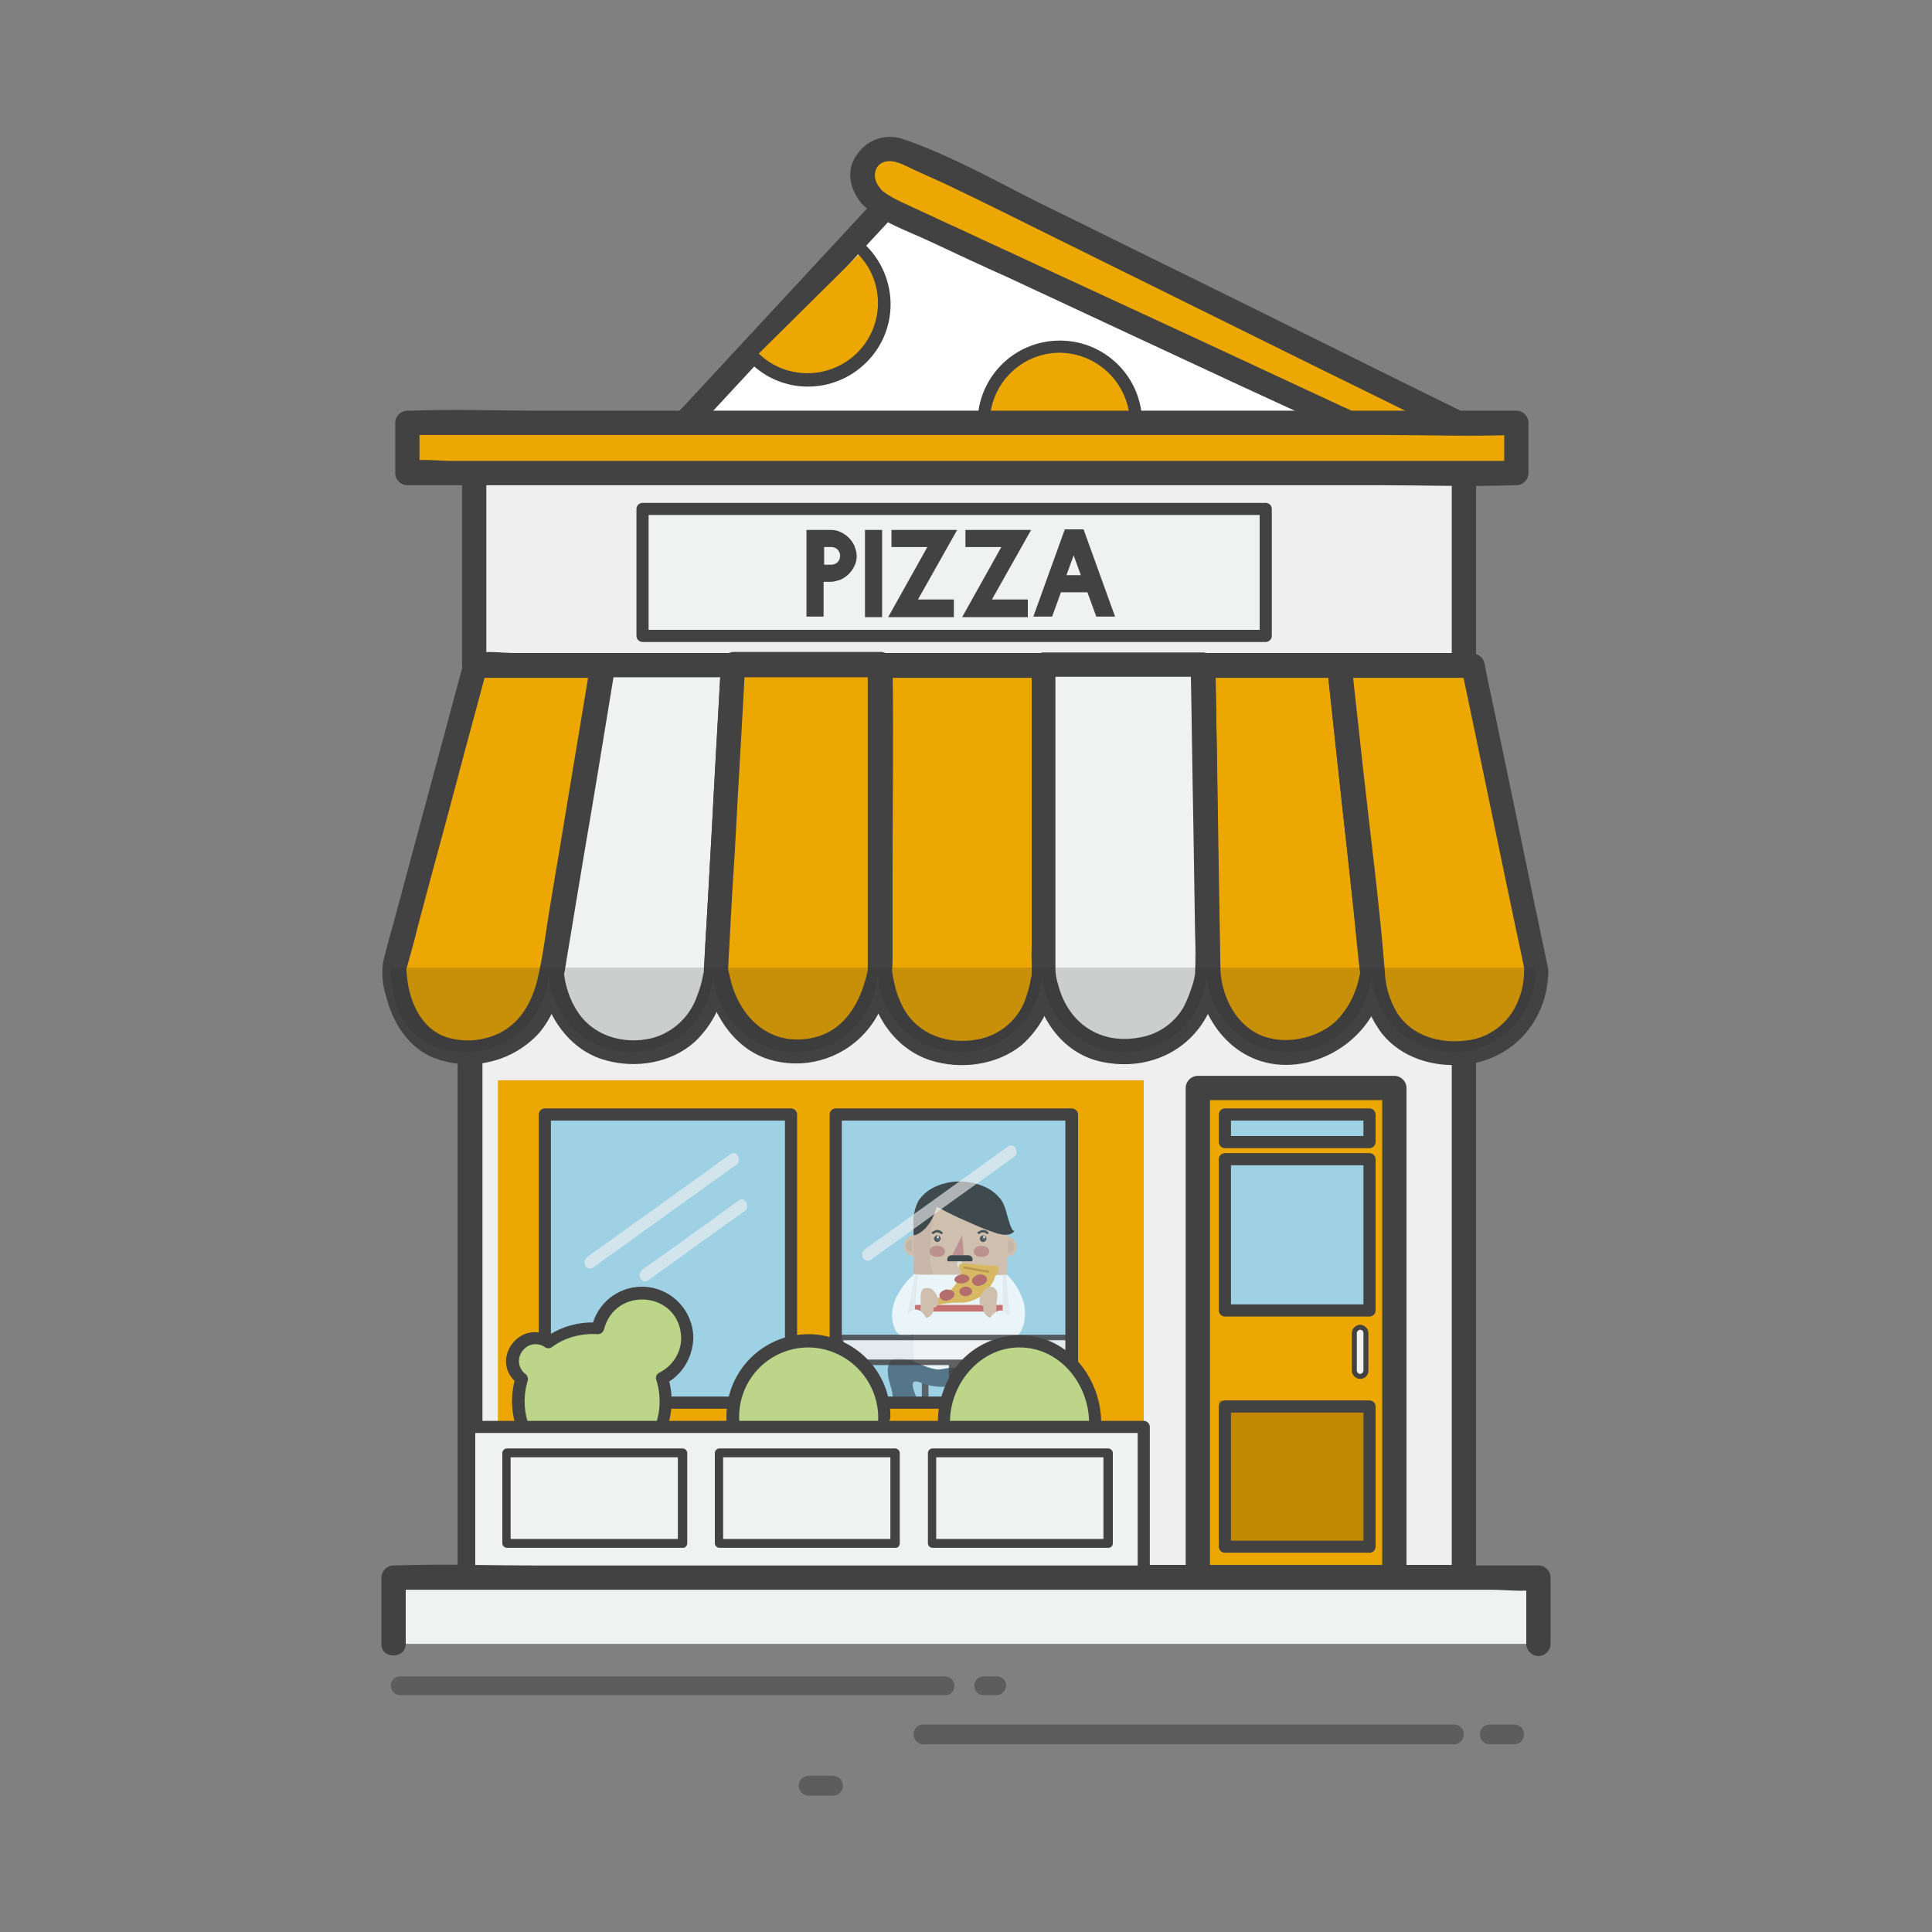 <?xml version="1.0" encoding="utf-8"?>
<!-- Generator: Adobe Illustrator 26.5.0, SVG Export Plug-In . SVG Version: 6.00 Build 0)  -->
<svg version="1.1" id="Layer_1" xmlns="http://www.w3.org/2000/svg" xmlns:xlink="http://www.w3.org/1999/xlink" x="0px" y="0px"
	 viewBox="0 0 350 350" style="enable-background:new 0 0 350 350;" xml:space="preserve">
<rect x="0" y="0" width="350" height="350" fill="#808080" stroke="none"/>
<style type="text/css">
	.st0{fill:#FFFFFF;}
	.st1{fill:#424243;}
	.st2{fill:#ECA702;}
	.st3{fill:#EFEFEF;}
	.st4{fill:#F0F1F1;}
	.st5{opacity:0.56;}
	.st6{fill:#9ED1E3;}
	.st7{opacity:0.77;}
	.st8{fill:#DDB99F;}
	.st9{fill:#CFAC98;}
	.st10{fill:#D6AE99;}
	.st11{fill:#C37E77;}
	.st12{fill:#F1E8DB;}
	.st13{fill:#313131;}
	.st14{fill:#4E4E4E;}
	.st15{fill:#D0534F;}
	.st16{fill:#E9B13D;}
	.st17{fill:#BF8825;}
	.st18{fill:#B94F49;}
	.st19{fill:#F2F2F2;}
	.st20{fill:#222222;}
	.st21{fill:#3F596D;}
	.st22{opacity:0.83;}
	.st23{fill:#BCD589;}
	.st24{opacity:0.18;}
	.st25{fill:#272525;}
	.st26{opacity:0.63;}
</style>
<path class="st0" d="M163,34.5l-39,42.1h120.9L163,34.5z"/>
<path class="st1" d="M161.5,33l-34.2,36.9c-1.6,1.7-3.2,3.5-4.9,5.2c-0.9,0.9-0.8,2.3,0.1,3.2c0.4,0.4,1,0.6,1.5,0.6h120.9
	c2.1,0,3.1-3.1,1.1-4.1c-9.3-4.8-18.5-9.5-27.8-14.3c-14.7-7.5-29.3-15.1-44-22.6c-3.4-1.7-6.7-3.5-10.1-5.2
	c-2.5-1.3-4.8,2.5-2.2,3.8c9.3,4.8,18.5,9.5,27.8,14.3c14.7,7.5,29.3,15.1,44,22.6c3.4,1.7,6.7,3.5,10.1,5.2
	c0.4-1.4,0.7-2.8,1.1-4.1H124c0.5,1.3,1,2.5,1.6,3.8l34.2-36.9c1.6-1.7,3.2-3.5,4.9-5.2C166.5,34,163.4,30.9,161.5,33z"/>
<path class="st2" d="M157.8,35.4c1.1,1.1,2.5,2,3.9,2.7c16.1,7.5,32.1,14.9,48.2,22.4l34.8,16.2h19.5c-5.4-2.7-10.8-5.4-16.3-8
	C230.9,60.3,214,52,197,43.6c-5.3-2.6-10.5-5.2-15.8-7.8c-5.9-2.9-12-5.9-18.1-8.4C158.2,25.3,153.7,31.1,157.8,35.4L157.8,35.4z"/>
<path class="st1" d="M156.2,37c3.4,3.3,8.2,4.8,12.4,6.8c4.7,2.2,9.4,4.4,14.1,6.5c9.4,4.4,18.7,8.7,28.1,13.1s18.7,8.7,28.1,13
	c2.2,1,4.4,2.5,6.9,2.5h18.5c2.1,0,3.2-3.1,1.1-4.1c-17.1-8.4-34.1-16.9-51.2-25.3c-8.6-4.2-17.2-8.5-25.8-12.7
	c-8-4-16.1-8.6-24.5-11.5c-3.1-1.2-6.6-0.2-8.5,2.5C153.1,30.7,153.9,34.3,156.2,37c1.9,2.2,5-1,3.1-3.1c-1.5-1.8-0.9-4.6,1.7-4.7
	c1.6-0.1,3.5,1.1,4.9,1.7c1.8,0.8,3.5,1.6,5.3,2.4c7.4,3.5,14.7,7.2,22,10.8c15,7.4,29.9,14.8,44.9,22.2c8.3,4.1,16.7,8.2,25,12.3
	c0.4-1.4,0.7-2.8,1.1-4.1h-19.6c1.1,0.2-1.3-0.8-1.3-0.8c-18-8.4-36.1-16.8-54.1-25.1c-5.1-2.4-10.2-4.7-15.3-7.1
	c-2.7-1.2-5.4-2.5-8-3.7c-2.3-1.1-4.8-2-6.7-3.8C157.3,31.8,154.2,35,156.2,37L156.2,37z"/>
<path class="st2" d="M156.3,45.4l-19.7,19.5c5.4,5.4,14.2,5.4,19.6-0.1C161.5,59.5,161.6,50.8,156.3,45.4z"/>
<path class="st1" d="M155.5,46.1c4.9,5.1,4.7,13.1-0.4,18c-5,4.7-12.8,4.7-17.7-0.1c-1-1-2.6,0.6-1.6,1.6c5.8,5.9,15.2,5.9,21.1,0.1
	s5.9-15.2,0.1-21.1l0,0C156.1,43.5,154.6,45.1,155.5,46.1L155.5,46.1z"/>
<circle class="st2" cx="191.9" cy="76.6" r="13.8"/>
<path class="st1" d="M204.7,76.6c0,7-5.7,12.7-12.7,12.7s-12.7-5.7-12.7-12.7S185,63.9,192,63.9l0,0C199,64,204.6,69.6,204.7,76.6
	c0,0.6,0.5,1.1,1.1,1.1c0.6,0,1.1-0.5,1.1-1.1c0-8.3-6.7-14.9-14.9-14.9c-8.3,0-14.9,6.7-14.9,14.9c0,2.7,0.7,5.3,2.1,7.6
	c3.3,5.3,9.4,8.2,15.6,7.1c7-1.4,12.1-7.5,12.2-14.7c0-0.6-0.5-1.1-1.1-1.1C205.2,75.5,204.7,76,204.7,76.6z"/>
<path class="st3" d="M85.1,175.3h180.1v110.4H85.1V175.3z"/>
<path class="st1" d="M265.2,283.5H92.5c-2.2,0-4.8-0.4-7,0h-0.3l2.2,2.2V175.2l-2.2,2.2h172.7c2.2,0,4.8,0.4,7,0h0.3l-2.2-2.2v110.5
	c0,1.2,1,2.2,2.2,2.2c1.2,0,2.2-1,2.2-2.2V175.2c0-1.2-1-2.2-2.2-2.2H107.3c-7.3,0-14.6-0.3-21.9,0h-0.3c-1.2,0-2.2,1-2.2,2.2v110.5
	c0,1.2,1,2.2,2.2,2.2H243c7.3,0,14.6,0.3,21.9,0h0.3C268.1,288,268.1,283.5,265.2,283.5L265.2,283.5z"/>
<path class="st3" d="M86,84h179.3v36.5H86V84z"/>
<path class="st1" d="M265.2,81.8H108c-7.2,0-14.6-0.3-21.8,0h-0.3c-1.2,0-2.2,1-2.2,2.2v36.5c0,1.2,1,2.2,2.2,2.2h157.2
	c7.2,0,14.6,0.3,21.8,0h0.3c1.2,0,2.2-1,2.2-2.2V84C267.4,82.8,266.4,81.8,265.2,81.8c-1.2,0-2.2,1-2.2,2.2v36.5l2.2-2.2H93.3
	c-2.2,0-4.8-0.4-7.1,0h-0.3l2.2,2.2V84l-2.2,2.2h157.2c7.2,0,14.6,0.3,21.8,0h0.3c1.2,0,2.2-1,2.2-2.2
	C267.4,82.8,266.4,81.8,265.2,81.8L265.2,81.8z"/>
<path class="st4" d="M99.9,175.8l9.1-55.2h23.7l-3.1,55.2c0,0-0.9,14.9-14.9,14.9S99.9,175.8,99.9,175.8L99.9,175.8z"/>
<path class="st1" d="M102.1,176.3c2.7-16.1,5.3-32.2,8-48.3c0.4-2.3,0.8-4.6,1.1-6.9c-0.7,0.5-1.4,1.1-2.1,1.6h23.7l-2.2-2.2
	c-0.7,13.3-1.5,26.5-2.2,39.8c-0.3,5.1-0.6,10.2-0.9,15.4v0.2c0,0.7,0,0-0.1,0.5c-0.2,1.4-0.6,2.7-1.1,4c-1.3,3.8-4.4,6.7-8.3,7.7
	c-5.2,1.2-10.8-0.5-13.6-5.2c-1-1.6-1.6-3.3-2-5.1l-0.3-1.8c0.1,0.6,0,0,0-0.3c-0.2-2.8-4.6-2.9-4.4,0c0.5,7.2,4.9,14.5,12.1,16.4
	c5.4,1.5,11.7,0.5,16-3.3c2.9-2.7,4.9-6.4,5.6-10.3c0.8-3.8,0.7-7.9,0.9-11.8l1.5-27.3c0.4-6.3,0.7-12.6,1.1-18.9
	c0-1.2-1-2.2-2.2-2.2H109c-1,0-1.8,0.7-2.1,1.6c-2.7,16.1-5.3,32.2-8,48.3c-0.4,2.3-0.8,4.6-1.1,6.9
	C97.3,178,101.6,179.2,102.1,176.3L102.1,176.3z"/>
<path class="st2" d="M159.4,175.8v-55.2h29.7v55.2c0,0-0.4,14.9-14.9,14.9S159.4,175.8,159.4,175.8z"/>
<path class="st1" d="M161.6,175.8v-55.2l-2.2,2.2h29.7l-2.2-2.2v40.7c0,4.8,0.2,9.7,0,14.6v0.7c-0.1,0.6,0,0-0.1,0.4
	c-0.2,1.4-0.6,2.8-1.1,4.2c-1.4,3.7-4.7,6.4-8.6,7.1c-5.3,1-10.7-0.8-13.4-5.6c-0.8-1.5-1.4-3.1-1.7-4.7
	C161.8,177.3,161.7,176.5,161.6,175.8c-0.1-2.8-4.5-2.9-4.4,0c0.2,7.1,4.5,14.1,11.4,16.3c5.4,1.7,11.9,0.9,16.4-2.7
	c3-2.6,5.1-6.2,5.9-10.1c0.8-3.8,0.5-7.8,0.5-11.7v-47c0-1.2-1-2.2-2.2-2.2h-29.7c-1.2,0-2.2,1-2.2,2.2v55.2
	C157.2,178.6,161.6,178.6,161.6,175.8z"/>
<path class="st2" d="M218.8,175.8l-0.9-55.2h24.6l6,55.2c0,0-0.7,12.6-13.1,14.6S219.1,181.1,218.8,175.8z"/>
<path class="st1" d="M221.1,175.8c-0.3-16.1-0.5-32.3-0.8-48.4c0-2.3-0.1-4.5-0.1-6.8l-2.2,2.2h24.6l-2.2-2.2
	c1.3,12.2,2.6,24.3,4,36.5c0.6,5.8,1.3,11.7,1.9,17.5c0,0.4,0.1,0.8,0.1,1.2v0.2c0,0.6,0.1-0.1-0.1,0.7c-0.6,3.2-2.1,6.2-4.5,8.5
	c-4,3.5-11,4.5-15.4,1.2C223.1,184,221.3,179.7,221.1,175.8c-0.2-2.8-4.6-2.9-4.4,0c0.7,9.8,7.9,18.2,18.2,17
	c8.4-1,15.7-8,15.9-16.7c0.1-4-0.8-8.3-1.3-12.2c-0.9-8.7-1.9-17.3-2.8-26c-0.6-5.8-1.2-11.5-1.9-17.3c0-1.2-1-2.2-2.2-2.2H218
	c-1.2,0-2.2,1-2.2,2.2c0.3,16.1,0.5,32.3,0.8,48.4c0,2.3,0.1,4.5,0.1,6.8C216.7,178.6,221.1,178.6,221.1,175.8z"/>
<path class="st2" d="M278.3,175.8l-11.5-55.2h-24.2l6,55.2c0,0,0,14.9,14.9,14.9C278.4,190.7,278.3,175.8,278.3,175.8z"/>
<path class="st1" d="M280.4,175.2c-3.4-16.1-6.7-32.3-10.1-48.4c-0.5-2.3-1-4.6-1.4-6.8c-0.3-0.9-1.1-1.6-2.1-1.6h-24.2
	c-1.2,0-2.2,1-2.2,2.2c1.6,14.7,3.2,29.5,4.8,44.2c0.4,4.1,0.8,8.3,1.3,12.4c0.3,3.7,1.7,7.2,3.9,10.1c3.5,4.3,9.1,6,14.5,5.6
	c9.1-0.7,15.5-8,15.6-17c0-1.2-1-2.2-2.2-2.2c-1.2,0-2.2,1-2.2,2.2c0,2-0.4,3.9-1.2,5.7c-1.6,3.8-5.2,6.5-9.3,6.9
	c-4.8,0.6-9.8-0.8-12.5-5c-1.3-2.2-2.1-4.7-2.2-7.2c-1-12.7-2.7-25.5-4.1-38.2c-0.6-5.8-1.3-11.7-1.9-17.5l-2.2,2.2h24.2
	c-0.7-0.5-1.4-1.1-2.1-1.6c3.4,16.1,6.7,32.3,10.1,48.4c0.5,2.3,1,4.6,1.4,6.8C276.7,179.1,281,178,280.4,175.2L280.4,175.2z"/>
<path class="st2" d="M216.9,197.1h35.6v88.7h-35.6V197.1z"/>
<path class="st1" d="M252.6,283.5H217l2.2,2.2v-88.6l-2.2,2.2h35.6l-2.2-2.2v88.6c0,1.2,1,2.2,2.2,2.2c1.2,0,2.2-1,2.2-2.2v-88.6
	c0-1.2-1-2.2-2.2-2.2H217c-1.2,0-2.2,1-2.2,2.2v88.6c0,1.2,1,2.2,2.2,2.2h35.6C255.4,288,255.4,283.5,252.6,283.5L252.6,283.5z"/>
<g class="st5">
	<path class="st1" d="M171.3,307.1H72.5c-0.9,0-1.7-0.7-1.7-1.7c0,0,0,0,0,0c0-0.9,0.7-1.7,1.7-1.7c0,0,0,0,0,0h98.7
		c0.9,0,1.7,0.7,1.7,1.7c0,0,0,0,0,0C172.9,306.3,172.2,307.1,171.3,307.1L171.3,307.1z"/>
</g>
<g class="st5">
	<path class="st1" d="M180.6,307.1h-2.4c-0.9,0-1.7-0.7-1.7-1.7c0,0,0,0,0,0c0-0.9,0.7-1.7,1.7-1.7c0,0,0,0,0,0h2.4
		c0.9,0,1.7,0.7,1.7,1.7c0,0,0,0,0,0C182.2,306.3,181.5,307,180.6,307.1z"/>
</g>
<g class="st5">
	<path class="st1" d="M263.4,316h-96.1c-1,0-1.8-0.8-1.8-1.8c0,0,0,0,0,0c0-1,0.8-1.8,1.8-1.8c0,0,0,0,0,0h96.1c1,0,1.8,0.8,1.8,1.8
		c0,0,0,0,0,0C265.2,315.2,264.4,316,263.4,316C263.4,316,263.4,316,263.4,316z"/>
</g>
<g class="st5">
	<path class="st1" d="M274.3,316h-4.4c-1,0-1.8-0.8-1.8-1.8c0,0,0,0,0,0c0-1,0.8-1.8,1.8-1.8c0,0,0,0,0,0h4.4c1,0,1.8,0.8,1.8,1.8
		c0,0,0,0,0,0C276.1,315.2,275.3,316,274.3,316C274.3,316,274.3,316,274.3,316z"/>
</g>
<g class="st5">
	<path class="st1" d="M150.9,325.3h-4.4c-1,0-1.8-0.8-1.8-1.8c0,0,0,0,0,0c0-1,0.8-1.8,1.8-1.8c0,0,0,0,0,0h4.4c1,0,1.8,0.8,1.8,1.8
		c0,0,0,0,0,0C152.7,324.5,151.9,325.3,150.9,325.3C150.9,325.3,150.9,325.3,150.9,325.3z"/>
</g>
<path class="st2" d="M132.8,120.5h26.6v55.2c0,0-1.6,14.6-14.9,14.9s-14.9-14.9-14.9-14.9L132.8,120.5z"/>
<path class="st1" d="M132.8,122.7h26.6l-2.2-2.2v55.1c0,0.5,0.2-0.7,0,0.2c-1.2,5.7-4.2,11.2-10.4,12.3c-7.2,1.3-12.4-3.4-14.3-10
	c-0.2-0.8-0.4-1.7-0.6-2.5c-0.1-0.5,0,0.5,0-0.1c0.1-1.2,0.1-2.4,0.2-3.6c0.3-5.8,0.6-11.5,1-17.3c0.6-11.4,1.3-22.8,1.9-34.2
	c0.2-2.9-4.3-2.8-4.4,0c-0.6,10.4-1.2,20.8-1.7,31.1c-0.4,6.4-0.7,12.7-1.1,19.1c-0.1,2.6-0.4,4.9,0.1,7.4
	c1.5,6.4,5.6,12.6,12.4,14.2c8.1,1.9,16.3-2.3,19.5-10c1.2-2.7,1.9-5.6,1.9-8.6v-16.3c0-12.1,0.2-24.2,0-36.2v-0.8
	c0-1.2-1-2.2-2.2-2.2h-26.6C129.9,118.3,129.9,122.7,132.8,122.7L132.8,122.7z"/>
<path class="st4" d="M189.1,120.5v55.2c0,0,0.7,15.1,14.9,14.9s14.9-14.9,14.9-14.9l-0.9-55.2H189.1z"/>
<path class="st1" d="M186.9,120.5v50.7c-0.1,2.5,0,5,0.4,7.4c1.3,6.6,5.7,12.5,12.5,13.8c8.4,1.7,16.5-2.2,19.7-10.2
	c1-2.6,1.6-5.5,1.5-8.3l-0.3-16.3c-0.2-12.1-0.2-24.3-0.6-36.4v-0.8c0-1.2-1-2.2-2.2-2.2h-28.8c-1.2,0-2.2,1-2.2,2.2
	c0,1.2,1,2.2,2.2,2.2l0,0h28.8l-2.2-2.2c0.2,9.9,0.3,19.7,0.5,29.6c0.1,6.4,0.2,12.8,0.3,19.1c0.1,2.4,0.1,4.8,0,7.2
	c-0.1,0.5,0.1-0.5,0,0.1c0,0.2-0.1,0.4-0.1,0.6c-0.1,0.5-0.2,1-0.4,1.5c-0.4,1.3-0.9,2.6-1.5,3.8c-1.6,2.9-4.5,5-7.8,5.6
	c-7.3,1.5-13.2-2.5-15-9.5c-0.3-0.9-0.5-1.9-0.5-2.9v-55.2C191.3,117.7,186.9,117.7,186.9,120.5L186.9,120.5z"/>
<path class="st2" d="M109.1,120.5c-1.3,7.9-2.6,15.8-4,23.8c-1.7,10-3.4,20.1-5,30.1c-0.6,3.9-1.3,7.4-3.8,10.6
	c-2.7,3.5-6.9,5.6-11.3,5.6c-13.8,0.4-13.8-15.3-13.8-15.3L86,120.5H109.1z"/>
<path class="st1" d="M107,120c-1.6,9.6-3.2,19.3-4.8,28.9c-0.8,5-1.7,10-2.5,15c-0.8,4.6-1.3,9.3-2.4,13.8c-1,3.9-3,7.5-6.7,9.4
	c-3,1.5-6.5,1.8-9.7,0.8c-4-1.3-6.1-5.2-6.9-9.1c-0.2-1.1-0.3-2.1-0.4-3.2c-0.1-0.5-0.1,0.5-0.1,0.3s0.1-0.4,0.2-0.6
	c0.7-2.5,1.4-5,2-7.5c2.4-9.1,4.9-18.1,7.3-27.2c1.7-6.5,3.5-12.9,5.2-19.4c-0.7,0.5-1.4,1.1-2.1,1.6h23.1c1.2,0,2.2-1,2.2-2.2
	c0-1.2-1-2.2-2.2-2.2H86.1c-1,0-1.8,0.7-2.1,1.6l-12.6,46.8c-0.7,2.5-1.4,5-2,7.5c-0.3,2-0.1,4.1,0.5,6c1.1,4.6,3.7,9,8.1,11.1
	c6.8,2.9,14.7,1.2,19.7-4.3c3.1-3.7,4.2-8.3,4.9-13c1-6,2-12,3-18.1c2-11.6,3.9-23.3,5.8-34.9C111.7,118.3,107.4,117.1,107,120z"/>
<path class="st2" d="M90.2,195.7h117v62.8h-117V195.7z"/>
<path class="st6" d="M98.7,201.9h44.6v52.2H98.7V201.9z"/>
<path class="st1" d="M143.3,253H98.7l1.1,1.1v-52.2l-1.1,1.1h44.6l-1.1-1.1v52.2c0,0.6,0.5,1.1,1.1,1.1c0.6,0,1.1-0.5,1.1-1.1v-52.2
	c0-0.6-0.5-1.1-1.1-1.1H98.7c-0.6,0-1.1,0.5-1.1,1.1v52.2c0,0.6,0.5,1.1,1.1,1.1h44.6c0.6,0,1.1-0.5,1.1-1.1
	C144.4,253.5,143.9,253,143.3,253L143.3,253z"/>
<path class="st6" d="M151.4,201.8h42.7V254h-42.7V201.8z"/>
<g class="st7">
	<path class="st1" d="M167,248.6h1.2v6.5H167V248.6z M178.7,248.6h1.2v6.5h-1.2V248.6z"/>
	<path class="st8" d="M182.4,234.5c0,3.7-3.8,6.7-8.4,6.6h-0.2c-4.6,0-8.3-3-8.3-6.7v-13.5c0-3.7,3.8-6.7,8.4-6.6h0.2
		c4.6,0,8.3,3,8.3,6.7V234.5z"/>
	<path class="st8" d="M167.6,236.9l0-6.2l11.9,0l0,6.2L167.6,236.9z"/>
	<path class="st8" d="M165.5,230.9l0-6l16.9,0l0,6L165.5,230.9z"/>
	<path class="st8" d="M165.6,223.8c-1,0-1.9,0.9-1.9,1.9c0,1,0.9,1.9,1.9,1.9V223.8z"/>
	<path class="st9" d="M165.2,224.6c-0.6,0-1.1,0.5-1.1,1.1c0,0.6,0.5,1.1,1.1,1.1c0,0,0,0,0,0V224.6z"/>
	<path class="st8" d="M182.3,223.9c1,0.1,1.8,0.9,1.9,1.9c0,1-0.7,1.8-1.7,1.8c-0.1,0-0.1,0-0.2,0V223.9z"/>
	<path class="st9" d="M182.6,224.7c0.6,0,1.1,0.5,1.1,1.1c0,0.6-0.5,1.1-1.1,1.1V224.7z"/>
	<path class="st8" d="M182.4,229.8c0,0.4-0.3,0.7-0.7,0.7c0,0,0,0,0,0h-15.4c-0.4,0-0.7-0.3-0.7-0.7c0,0,0,0,0,0v-8.6
		c0-0.4,0.3-0.7,0.7-0.7c0,0,0,0,0,0h15.4c0.4,0,0.7,0.3,0.7,0.7c0,0,0,0,0,0V229.8z"/>
	<path class="st10" d="M169.2,220.1c0.1-0.4,0.2-0.9,0.4-1.3c0.3-0.9,0.7-1.7,1-2.5c0.4-0.8,1-1.4,1.7-1.8c-0.4,0-0.8,0.1-1.2,0.2
		c-0.8,0.2-1.6,0.6-2.3,1c-1.3,0.5-2.3,1.5-2.9,2.8c-0.5,1.7-0.7,3.5-0.4,5.3c0.1,2.4,0,4.8,0,7.2c0.7,0,1.4,0,2.1,0.1
		c0.4,0,1.2,0.2,1.3-0.3s-0.4-1.5-0.4-2.2C168.6,225.7,168.5,222.8,169.2,220.1L169.2,220.1z"/>
	<path class="st11" d="M172.5,227.4h2.1l-0.3-3.6L172.5,227.4z"/>
	<path class="st12" d="M174.2,229.2c0,0.2-0.2,0.4-0.4,0.4c-0.2,0-0.4-0.2-0.4-0.4v-0.8c0-0.2,0.2-0.4,0.4-0.4
		c0.2,0,0.4,0.2,0.4,0.4V229.2z"/>
	<path class="st8" d="M177.8,232.1v0.8c-0.1,2.1-1.8,3.7-3.9,3.6l-5.3-4.5h-3v18.2h16.8V232L177.8,232.1z"/>
	<path class="st13" d="M170.4,224.4c0,0.3-0.3,0.6-0.6,0.6s-0.6-0.3-0.6-0.6c0-0.3,0.3-0.6,0.6-0.6
		C170.1,223.8,170.4,224,170.4,224.4C170.4,224.4,170.4,224.4,170.4,224.4z"/>
	<path class="st14" d="M170.2,224.4c0,0.2-0.1,0.3-0.3,0.3c-0.2,0-0.3-0.1-0.3-0.3c0-0.2,0.1-0.3,0.3-0.3
		C170.1,224.1,170.2,224.2,170.2,224.4z"/>
	<path class="st0" d="M170.1,224.1c0,0.1-0.1,0.2-0.2,0.2c-0.1,0-0.2-0.1-0.2-0.2c0-0.1,0.1-0.2,0.2-0.2l0,0
		C170.1,224,170.1,224,170.1,224.1z"/>
	<path class="st13" d="M178.7,224.4c0,0.3-0.3,0.6-0.6,0.6s-0.6-0.3-0.6-0.6c0-0.3,0.3-0.6,0.6-0.6
		C178.4,223.8,178.7,224,178.7,224.4C178.7,224.4,178.7,224.4,178.7,224.4z"/>
	<path class="st14" d="M178.5,224.4c0,0.2-0.1,0.3-0.3,0.3c-0.2,0-0.3-0.1-0.3-0.3c0-0.2,0.1-0.3,0.3-0.3
		C178.4,224.1,178.5,224.2,178.5,224.4z"/>
	<path class="st0" d="M178.5,224.1c0,0.1-0.1,0.2-0.2,0.2c-0.1,0-0.2-0.1-0.2-0.2c0-0.1,0.1-0.2,0.2-0.2l0,0L178.5,224.1z
		 M182.3,249l-16.8,0.5v-18.6l16.9,0.1L182.3,249L182.3,249z"/>
	<path class="st13" d="M177.5,223.5c0.1-0.1,0.2-0.2,0.3-0.2c0.3-0.1,0.7,0,0.9,0.2c0.2,0.2,0.6-0.1,0.3-0.3
		c-0.3-0.3-0.8-0.5-1.3-0.3l-0.6,0.3C177,223.4,177.3,223.7,177.5,223.5L177.5,223.5z M169.2,223.5c0.1-0.1,0.2-0.2,0.3-0.2
		c0.3-0.1,0.7,0,0.9,0.2c0.2,0.2,0.6-0.1,0.3-0.3c-0.3-0.3-0.8-0.5-1.3-0.3l-0.6,0.3C168.7,223.4,169,223.7,169.2,223.5L169.2,223.5
		z"/>
	<path class="st15" d="M165.5,236.4h16.8v1.2h-16.8V236.4z"/>
	<path class="st11" d="M177.8,225.7c-0.8,0-1.4,0.4-1.4,1s0.6,1,1.4,1s1.4-0.4,1.4-1S178.6,225.7,177.8,225.7z M169.8,225.7
		c-0.8,0-1.4,0.4-1.4,1s0.6,1,1.4,1s1.4-0.4,1.4-1S170.6,225.7,169.8,225.7z"/>
	<path class="st16" d="M168,237.5c0.6-1.3,1.6-2.3,2.9-2.9c2.1-1,3.4-3.7,3.2-4.3s-1.1-1.6,1.2-1.4l3,0.3c0.5,0,1,0.1,1.5,0.1
		c0.2,0,1,0,1.1,0.2v0.2c0,0.4-0.1,0.8-0.3,1.1c0,0.1,0,0.1-0.1,0.2l-0.1,0.1c-0.2,0.1-0.2,0.5-0.3,0.7s-0.1,0.3-0.2,0.4
		c-0.2,0.3-0.4,0.7-0.6,1c-0.6,0.8-1.3,1.5-2.2,2c-1,0.5-2,0.8-3.1,0.8C169,235.9,168,237.5,168,237.5L168,237.5z"/>
	<path class="st17" d="M174.5,229.8l0.1-0.4l4.6,0.8l-0.1,0.4L174.5,229.8z"/>
	<path class="st18" d="M175.6,231.5c0.1,0.5-0.5,0.9-1.2,1s-1.4-0.2-1.5-0.6s0.5-0.9,1.2-1S175.5,231.1,175.6,231.5z M178.8,231.7
		c0.1,0.5-0.5,1-1.2,1.2c-0.6,0.2-1.3-0.1-1.5-0.7c0,0,0-0.1,0-0.1c-0.1-0.5,0.5-1,1.2-1.2S178.8,231.2,178.8,231.7z M172.9,234.4
		c0.1,0.5-0.5,1-1.2,1.2s-1.4-0.2-1.5-0.8s0.5-1,1.2-1.2C172.2,233.6,172.9,233.9,172.9,234.4z M176.1,233.8c0.1,0.5-0.4,0.9-1,1
		c-0.5,0.1-1.1-0.2-1.3-0.7c-0.1-0.5,0.4-0.9,1-1C175.3,233,175.9,233.3,176.1,233.8z"/>
	<path class="st8" d="M168.5,233.4c1.2,0.4,2.4,3.3,0.6,3.5c0.3,0.9-1.1,2.4-2,1.7c-0.6-0.4-0.3-1.6-0.3-2.3s-0.2-2.1,0.4-2.8
		C167.6,233.3,168.1,233.3,168.5,233.4L168.5,233.4z"/>
	<path class="st19" d="M165.5,230.9h0.8l-0.8,8.9l-2.8,0.2L165.5,230.9L165.5,230.9z"/>
	<path class="st0" d="M162.6,234.6c0.7-1.3,1.6-2.5,2.7-3.5l0.3-0.3h0.2l-1.4,7.2c0.3,0,0.5-0.2,0.7-0.4c0.3-0.2,0.5-0.4,0.8-0.4
		c0.5,0.1,1,0.3,1.3,0.7c0.4,0.4,0.6,0.9,0.7,1.4c-0.1,0.6-0.5,1.2-1.1,1.5c-1,0.8-2.3,1.7-3.6,1.1c-0.6-0.3-1-0.8-1.2-1.4
		c-0.2-0.6-0.4-1.3-0.4-2C161.6,237.1,161.9,235.8,162.6,234.6L162.6,234.6z"/>
	<path class="st8" d="M179.2,233.2c-1.2,0.3-2.7,3-1,3.5c-0.4,0.9,0.9,2.5,1.8,1.9c0.6-0.4,0.5-1.6,0.5-2.2c0-0.8,0.5-2.1-0.1-2.8
		C180.1,233.2,179.6,233,179.2,233.2z"/>
	<path class="st19" d="M182.5,231l-0.8-0.1l-0.1,9l2.7,0.4L182.5,231L182.5,231z"/>
	<path class="st0" d="M185.1,235c-0.5-1.4-1.3-2.6-2.3-3.7l-0.3-0.3h-0.2l0.6,7.3c-0.2,0-0.5-0.3-0.7-0.4c-0.2-0.2-0.5-0.4-0.8-0.5
		c-0.5-0.1-1,0.3-1.4,0.6c-0.4,0.3-0.7,0.8-0.8,1.3c0.1,0.6,0.4,1.2,0.9,1.6c0.9,0.9,2.1,1.9,3.5,1.5c0.6-0.2,1.1-0.7,1.4-1.3
		c0.3-0.6,0.5-1.2,0.6-1.9C185.8,237.8,185.7,236.3,185.1,235L185.1,235z"/>
	<path class="st20" d="M183.4,222.8c-0.2-0.4-0.4-0.8-0.5-1.2c-0.5-1.4-0.7-3-1.5-4.2c-0.7-0.9-1.6-1.7-2.6-2.2
		c-2-1-4.1-1.3-6.3-1.1c-1.2,0.2-2.4,0.5-3.5,1.1c-1,0.5-1.9,1.3-2.6,2.3c-0.7,1.4-1.1,3.1-0.9,4.7c0,0.5,0,1,0,1.5h0.1v0.1
		c0,0,2.8-0.5,4.1-5.2c0.1,0.1,0.3,0.2,0.4,0.2c1.8,1,3.7,1.9,5.6,2.7c1.5,0.7,3,1.3,4.5,1.8c0.6,0.2,1.3,0.4,2,0.4
		c0.6,0,1.2-0.2,1.6-0.7C183.6,223,183.5,222.9,183.4,222.8L183.4,222.8z M176.1,228.5c0-0.1,0.1-0.2,0.1-0.3c0-0.4-0.3-0.8-0.8-0.8
		c0,0,0,0,0,0h-3c-0.4,0-0.8,0.3-0.8,0.8c0,0,0,0,0,0c0,0.1,0,0.2,0.1,0.3H176.1z"/>
	<path class="st21" d="M162.2,255.1h4.4c-0.1-0.3-0.2-0.6-0.2-0.9c-0.2-1-2.4-4.7,0.2-3.8c1.8,0.8,3.8,1,5.8,0.7
		c1.8-0.3,3.6-0.2,5.4,0.1c1,0.3,1,0.2,2-0.2c0.7-0.3,2-1.2,2.8-0.9c0.5,0.2,0.8,0.8,0.6,1.3c0,0,0,0,0,0c-0.2,0.7-0.4,1.5-0.7,2.2
		c-0.2,0.5-0.3,1-0.5,1.5h4.4c0-0.1,0-0.2,0.1-0.2c0.3-1.2,0.6-2.4,0.9-3.5c0.3-1.3,0.8-2.8,0.4-4.1c-0.8-2.4-4.1-1.5-5.7-0.9
		c-0.3,0.1-0.7,0.3-1,0.4c-0.6,0.2-1.1,0.5-1.6,0.9c-0.5,0.4-1.1,0.6-1.7,0.7c-0.8-0.1-1.5-0.2-2.3-0.4c-1.1-0.2-2.1-0.2-3.2-0.2
		c-0.8,0-1.6,0.3-2.4,0.3c-2.2-0.2-4.1-1.6-6.2-2c-1.1-0.2-2.3-0.1-2.7,1.1c-0.5,1.6,0.2,3.3,0.6,4.8
		C161.7,253,161.9,254.1,162.2,255.1L162.2,255.1z"/>
</g>
<g class="st22">
	<path class="st1" d="M174.6,253.5v-7c0-1.3-2.7-1.3-2.7,0v7H174.6z"/>
	<path class="st4" d="M152.1,242.3h41.7v4.5h-41.7V242.3z"/>
	<path class="st1" d="M152.1,247.3h41.7c0.4,0,0.7-0.2,0.7-0.5v-4.5c0-0.3-0.3-0.5-0.7-0.5h-41.7c-0.4,0-0.7,0.2-0.7,0.5v4.5
		c0,0.7,1.4,0.7,1.4,0v-4.5c-0.2,0.2-0.5,0.3-0.7,0.5h41.7c-0.2-0.2-0.5-0.3-0.7-0.5v4.5c0.2-0.2,0.5-0.3,0.7-0.5h-41.7
		C151.2,246.3,151.2,247.3,152.1,247.3z"/>
</g>
<path class="st1" d="M194.1,200.8h-42.7c-0.6,0-1.1,0.5-1.1,1.1v52.2c0,0.6,0.5,1.1,1.1,1.1h42.7c0.3,0,0.5-0.1,0.7-0.3
	c0.1,0,0.1,0,0.1-0.1v0l0.1-0.1c0.2-0.2,0.3-0.4,0.3-0.7v-52.2C195.2,201.2,194.7,200.8,194.1,200.8L194.1,200.8z M156.7,253h-4.2
	v-50H193v50H156.7z"/>
<path class="st23" d="M124.5,242.4c0-4.5-3.7-8.2-8.2-8.2c-3.9,0-7.2,2.7-8,6.5h-1c-2.8,0-5.6,0.9-7.9,2.6c-0.7-0.5-1.6-0.9-2.5-0.9
	c-2.2,0-4.1,1.8-4.1,4c0,0,0,0.1,0,0.1c0,1.4,0.7,2.6,1.8,3.4c-0.4,1.4-0.7,2.8-0.7,4.2c0,7.4,6,13.4,13.4,13.4s13.4-6,13.4-13.4
	c0-1.5-0.3-3-0.7-4.4C122.8,248.3,124.5,245.5,124.5,242.4L124.5,242.4z"/>
<path class="st1" d="M125.6,242.4c0-5.1-4.2-9.3-9.3-9.3c-4.4,0-8.1,3-9.1,7.3l1.1-0.8c-3.4-0.2-6.7,0.7-9.5,2.7h1.1
	c-5.6-3.7-11.4,4.1-6.2,8.3c-0.1-0.4-0.2-0.7-0.3-1.1c-2.8,9.3,3.9,19.1,13.8,19.1s16.7-9.9,13.8-19.2c-0.2,0.4-0.3,0.8-0.5,1.3
	C123.6,249.1,125.5,245.9,125.6,242.4c0.1-1.4-2.2-1.4-2.2,0c0,2.7-1.6,5.1-4,6.3c-0.5,0.3-0.7,0.8-0.5,1.3
	c2.5,7.9-3.1,16.4-11.6,16.4s-14.1-8.4-11.7-16.3c0.1-0.4,0-0.8-0.3-1.1c-1.4-1-1.7-2.8-0.7-4.2s2.8-1.7,4.2-0.7
	c0.3,0.2,0.8,0.2,1.1,0c2.4-1.8,5.4-2.6,8.4-2.4c0.5,0,0.9-0.3,1.1-0.8c2-8,13.7-7,14,1.4C123.5,243.8,125.7,243.8,125.6,242.4z"/>
<circle class="st23" cx="146.5" cy="256.7" r="13.7"/>
<path class="st1" d="M159.1,256.7c0,7-5.6,12.6-12.6,12.6s-12.6-5.6-12.6-12.6c0-7,5.6-12.6,12.6-12.6
	C153.4,244.2,159,249.8,159.1,256.7c0,0.6,0.5,1.1,1.1,1.1c0.6,0,1.1-0.5,1.1-1.1c0.1-8.2-6.5-14.9-14.7-15
	c-8.2-0.1-14.9,6.5-15,14.7c-0.1,8.2,6.5,14.9,14.7,15c0.9,0,1.9-0.1,2.8-0.2c7-1.3,12.1-7.5,12.1-14.6
	C161.3,255.3,159.1,255.3,159.1,256.7z"/>
<ellipse class="st23" cx="184.7" cy="257.6" rx="13.7" ry="14.6"/>
<path class="st1" d="M197.3,257.6c-0.1,7-5.3,13.5-12.6,13.5s-12.6-6.6-12.6-13.5c0-6.9,5.4-13.5,12.6-13.5S197.2,250.6,197.3,257.6
	c0,0.6,0.5,1.1,1.1,1.1c0.6,0,1.1-0.5,1.1-1.1c-0.1-6.3-3.7-12.4-9.7-14.8c-5.9-2.2-12.6-0.3-16.5,4.7c-4,5.3-4.5,12.4-1.3,18.2
	c3,5.4,9.2,8.4,15.3,7.4c7.4-1.4,12-8.3,12.2-15.5c0-0.6-0.5-1.1-1.1-1.1C197.8,256.5,197.3,257,197.3,257.6z"/>
<path class="st4" d="M85.1,258.5h122.1v27.2H85.1V258.5z"/>
<path class="st1" d="M207.2,257.4H85c-0.6,0-1.1,0.5-1.1,1.1v27.2c0,0.6,0.5,1.1,1.1,1.1h122.2c0.6,0,1.1-0.5,1.1-1.1v-27.2
	C208.3,257.9,207.8,257.4,207.2,257.4c-0.6,0-1.1,0.5-1.1,1.1v27.2l1.1-1.1H85l1.1,1.1v-27.2l-1.1,1.1h122.2c0.6,0,1.1-0.5,1.1-1.1
	S207.8,257.4,207.2,257.4z"/>
<path class="st4" d="M91.6,263.3h31.9v16.4H91.6V263.3z"/>
<path class="st1" d="M123.6,278.8H91.7l0.8,0.8v-16.4l-0.8,0.8h31.9l-0.8-0.8v16.4c0,0.5,0.4,0.8,0.9,0.8c0.5,0,0.8-0.4,0.8-0.8
	v-16.4c0-0.4-0.4-0.8-0.8-0.8H91.8c-0.4,0-0.8,0.4-0.8,0.8v16.4c0,0.4,0.4,0.8,0.8,0.8h31.9C124.6,280.5,124.6,278.8,123.6,278.8
	L123.6,278.8z"/>
<path class="st4" d="M130.2,263.3h31.9v16.4h-31.9V263.3z"/>
<path class="st1" d="M162.1,278.8h-31.9l0.8,0.8v-16.4l-0.8,0.8h31.9l-0.8-0.8v16.4c0,0.5,0.4,0.8,0.9,0.8c0.5,0,0.8-0.4,0.8-0.8
	v-16.4c0-0.4-0.4-0.8-0.8-0.8h-31.9c-0.4,0-0.8,0.4-0.8,0.8v16.4c0,0.4,0.4,0.8,0.8,0.8h31.9C163.2,280.5,163.2,278.8,162.1,278.8
	L162.1,278.8z"/>
<path class="st4" d="M168.7,263.3h31.9v16.4h-31.9V263.3z"/>
<path class="st1" d="M200.7,278.8h-31.9l0.8,0.8v-16.4l-0.8,0.8h31.9l-0.8-0.8v16.4c0,0.5,0.4,0.8,0.9,0.8c0.5,0,0.8-0.4,0.8-0.8
	v-16.4c0-0.4-0.4-0.8-0.8-0.8h-31.9c-0.4,0-0.8,0.4-0.8,0.8v16.4c0,0.4,0.4,0.8,0.8,0.8h31.9C201.7,280.5,201.7,278.8,200.7,278.8
	L200.7,278.8z"/>
<path class="st24" d="M220.8,253.7H247v25.4h-26.2V253.7z"/>
<path class="st1" d="M248.1,279.1h-26.2l1.1,1.1v-25.4l-1.1,1.1h26.2l-1.1-1.1v25.4c0,0.6,0.5,1.1,1.1,1.1c0.6,0,1.1-0.5,1.1-1.1
	v-25.4c0-0.6-0.5-1.1-1.1-1.1h-26.2c-0.6,0-1.1,0.5-1.1,1.1v25.4c0,0.6,0.5,1.1,1.1,1.1h26.2c0.6,0,1.1-0.5,1.1-1.1
	S248.7,279.1,248.1,279.1L248.1,279.1z"/>
<path class="st6" d="M221.9,201.9h26.2v5h-26.2V201.9z"/>
<path class="st1" d="M248.1,205.8h-26.2l1.1,1.1v-5l-1.1,1.1h26.2l-1.1-1.1v5c0,0.6,0.5,1.1,1.1,1.1c0.6,0,1.1-0.5,1.1-1.1v-5
	c0-0.6-0.5-1.1-1.1-1.1h-26.2c-0.6,0-1.1,0.5-1.1,1.1v5c0,0.6,0.5,1.1,1.1,1.1h26.2c0.6,0,1.1-0.5,1.1-1.1
	C249.2,206.3,248.7,205.8,248.1,205.8L248.1,205.8z"/>
<path class="st6" d="M221.9,210h26.2v27.4h-26.2V210z"/>
<path class="st1" d="M248.1,236.3h-26.2l1.1,1.1V210l-1.1,1.1h26.2L247,210v27.4c0,0.6,0.5,1.1,1.1,1.1c0.6,0,1.1-0.5,1.1-1.1V210
	c0-0.6-0.5-1.1-1.1-1.1h-26.2c-0.6,0-1.1,0.5-1.1,1.1v27.4c0,0.6,0.5,1.1,1.1,1.1h26.2c0.6,0,1.1-0.5,1.1-1.1
	C249.2,236.8,248.7,236.3,248.1,236.3L248.1,236.3z"/>
<path class="st4" d="M246.7,249.4h-0.6c-0.4,0-0.7-0.3-0.7-0.7c0,0,0,0,0,0v-7.4c0-0.4,0.3-0.7,0.7-0.7c0,0,0,0,0,0h0.6
	c0.4,0,0.7,0.3,0.7,0.7c0,0,0,0,0,0v7.4C247.5,249,247.1,249.4,246.7,249.4z"/>
<path class="st1" d="M246.4,249.8c-0.8,0-1.5-0.7-1.5-1.5v-6.8c0-0.8,0.7-1.5,1.5-1.5s1.5,0.7,1.5,1.5v6.8
	C247.9,249.1,247.3,249.8,246.4,249.8C246.4,249.8,246.4,249.8,246.4,249.8z M246.4,240.9c-0.3,0-0.6,0.3-0.6,0.6v6.8
	c0,0.3,0.3,0.6,0.6,0.6c0.3,0,0.6-0.3,0.6-0.6c0,0,0,0,0,0v-6.8C247,241.2,246.8,240.9,246.4,240.9
	C246.4,240.9,246.4,240.9,246.4,240.9L246.4,240.9z"/>
<path class="st2" d="M73.8,76.6h200.8v9.1H73.8V76.6z"/>
<path class="st1" d="M274.7,74.4H98.6c-8.1,0-16.3-0.3-24.4,0h-0.4c-1.2,0-2.2,1-2.2,2.2v9.1c0,1.2,1,2.2,2.2,2.2h176.1
	c8.1,0,16.3,0.3,24.4,0h0.4c1.2,0,2.2-1,2.2-2.2v-9.1C276.9,75.4,275.9,74.4,274.7,74.4c-1.2,0-2.2,1-2.2,2.2v9.1l2.2-2.2H82
	c-2.5,0-5.3-0.4-7.8,0h-0.4l2.2,2.2v-9.1l-2.2,2.2h176.1c8.1,0,16.3,0.3,24.4,0h0.4C277.5,78.9,277.5,74.4,274.7,74.4L274.7,74.4z"
	/>
<g class="st24">
	<path class="st25" d="M84.5,190.6c8.2,0,14.9-6.7,14.9-14.9c0,8.2,6.7,14.9,14.9,14.9c8.2,0,14.9-6.7,14.9-14.9
		c0,8.2,6.7,14.9,14.9,14.9c8.2,0,14.9-6.7,14.9-14.9c0,8.2,6.7,14.9,14.9,14.9c8.2,0,14.9-6.7,14.9-14.9c0,8.2,6.7,14.9,14.9,14.9
		c8.2,0,14.9-6.7,14.9-14.9c0,8.2,6.7,14.9,14.9,14.9c8.2,0,14.9-6.7,14.9-14.9c0,8.2,6.7,14.9,14.9,14.9c8.2,0,14.9-6.7,14.9-14.9
		l-0.2-0.4H70.8C70.8,175.3,69.8,190.6,84.5,190.6L84.5,190.6z"/>
</g>
<path class="st4" d="M71.3,285.8h207.5v12H71.3V285.8z"/>
<path class="st1" d="M73.5,297.8v-12l-2.2,2.2h198.9c2.6,0,5.5,0.4,8.1,0h0.4l-2.2-2.2v12c0,1.2,1,2.2,2.2,2.2c1.2,0,2.2-1,2.2-2.2
	v-12c0-1.2-1-2.2-2.2-2.2H96.9c-8.4,0-16.8-0.3-25.2,0h-0.4c-1.2,0-2.2,1-2.2,2.2v12C69,300.6,73.5,300.6,73.5,297.8z"/>
<path class="st4" d="M116.4,92.3h112.9v23H116.4V92.3z"/>
<path class="st1" d="M229.3,114.1H116.4l1.1,1.1v-23l-1.1,1.1h112.9l-1.1-1.1v23c0,0.6,0.5,1.1,1.1,1.1c0.6,0,1.1-0.5,1.1-1.1v-23
	c0-0.6-0.5-1.1-1.1-1.1H116.4c-0.6,0-1.1,0.5-1.1,1.1v23c0,0.6,0.5,1.1,1.1,1.1h112.9c0.6,0,1.1-0.5,1.1-1.1
	C230.4,114.6,229.9,114.1,229.3,114.1z"/>
<g class="st26">
	<path class="st4" d="M107.5,229.6c8.6-6.2,17.2-12.4,25.9-18.6c1.1-0.8,0-2.8-1.1-1.9c-8.6,6.2-17.2,12.4-25.9,18.6
		C105.2,228.6,106.3,230.5,107.5,229.6L107.5,229.6z"/>
</g>
<g class="st26">
	<path class="st4" d="M157.8,228.2c8.6-6.2,17.2-12.4,25.9-18.6c1.1-0.8,0-2.8-1.1-1.9c-8.6,6.2-17.2,12.4-25.9,18.6
		C155.5,227.1,156.6,229,157.8,228.2z"/>
</g>
<g class="st26">
	<path class="st4" d="M117.5,231.9c5.8-4.2,11.6-8.4,17.4-12.5c1.1-0.8,0-2.8-1.1-1.9c-5.8,4.2-11.6,8.4-17.4,12.5
		C115.2,230.9,116.3,232.8,117.5,231.9L117.5,231.9z"/>
</g>
<path class="st1" d="M146.1,111.7V96h4.4c0.6,0,1.2,0.1,1.8,0.4c1.1,0.5,2,1.4,2.5,2.5c0.2,0.6,0.4,1.2,0.4,1.8
	c0,0.6-0.1,1.2-0.4,1.8c-0.5,1.1-1.4,2-2.5,2.5c-0.6,0.2-1.2,0.4-1.8,0.4h-1.3v6.3L146.1,111.7z M149.3,102.3h1.3
	c0.9,0,1.6-0.7,1.6-1.6c0-0.9-0.7-1.6-1.6-1.6h-1.3V102.3z M156.7,96h3.1v15.8h-3.1V96z M168,99.1h-6.5V96h11.9l-7.1,12.6h6.5v3.2
	h-11.9L168,99.1z M181.4,99.1h-6.5V96h11.9l-7.1,12.6h6.5v3.2h-11.9L181.4,99.1z M198.6,111.7l-1.6-4.4h-4.8l-1.6,4.4h-3.4l5.7-15.8
	h3.4l5.7,15.8H198.6z M194.5,100.6l-1.3,3.6h2.6L194.5,100.6z"/>
</svg>
